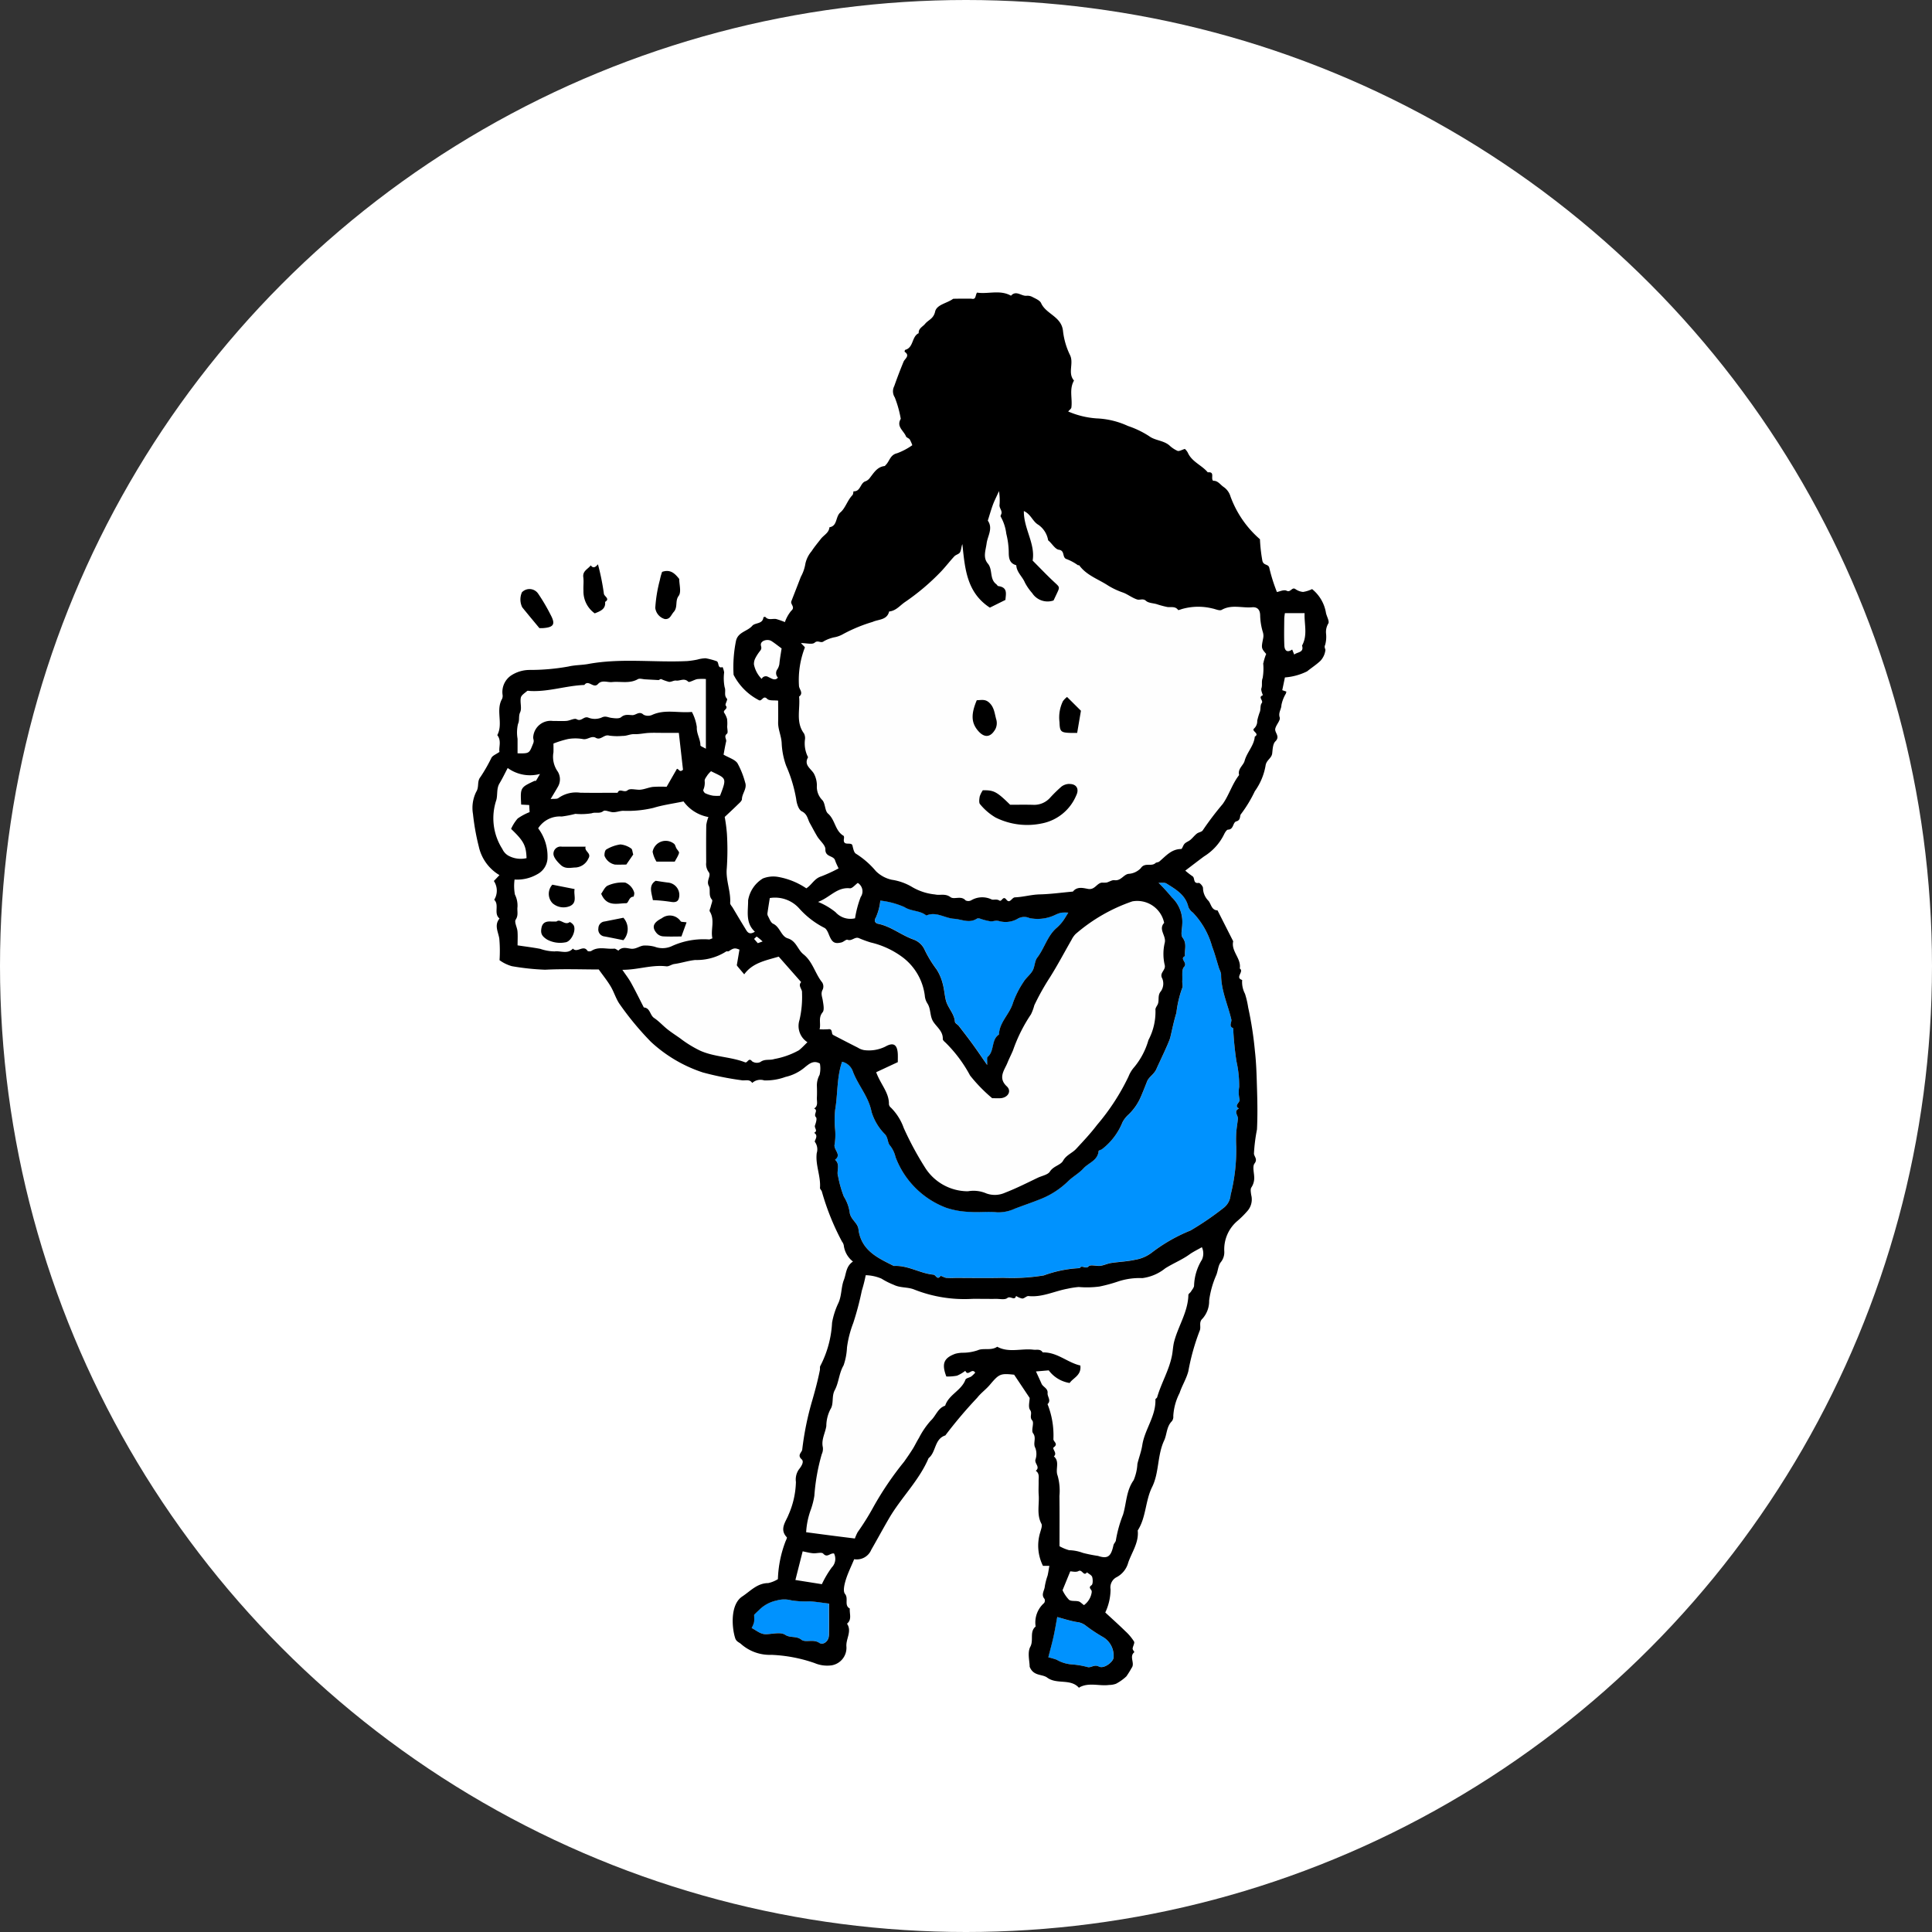 <svg xmlns="http://www.w3.org/2000/svg" xmlns:xlink="http://www.w3.org/1999/xlink" width="200" height="200" viewBox="0 0 200 200">
  <rect x="0" y="0" width="200" height="200" fill="#333333" stroke="none"/>
  <defs>
    <clipPath id="clip-path">
      <rect id="長方形_277" data-name="長方形 277" width="88.62" height="144.459" fill="none"/>
    </clipPath>
  </defs>
  <g id="feature_pic01" transform="translate(-591 -10798)">
    <circle id="楕円形_35" data-name="楕円形 35" cx="100" cy="100" r="100" transform="translate(591 10798)" fill="#fff"/>
    <g id="グループ_1094" data-name="グループ 1094" transform="translate(639.922 10828.271)">
      <g id="グループ_1093" data-name="グループ 1093" clip-path="url(#clip-path)">
        <path id="パス_209" data-name="パス 209" d="M160.517,83.736a1.251,1.251,0,0,0-.024-.607,6.483,6.483,0,0,1-.289-1.8c-.02-.556-.291-.852-.837-.8-1.042.092-2.118-.316-3.142.266-.229.13-.658-.09-.995-.151a6.119,6.119,0,0,0-3.118.064c-.136.046-.373.145-.4.1-.3-.419-.737-.249-1.124-.309a9.9,9.9,0,0,1-1.112-.3c-.371-.1-.831-.106-1.088-.335-.323-.288-.624-.043-.932-.147-.52-.176-.949-.523-1.414-.7a7.846,7.846,0,0,1-1.564-.728c-1.022-.671-2.24-1.053-3-2.1-.02-.027-.1,0-.144-.02a5.212,5.212,0,0,0-1.135-.617c-.536-.135-.158-.887-.825-.977-.371-.05-.678-.576-1.013-.889-.038-.035-.095-.067-.107-.11a2.441,2.441,0,0,0-1-1.581c-.613-.345-.763-1.092-1.511-1.43-.022,1.831,1.212,3.383.908,5.13.779.779,1.49,1.53,2.246,2.233.56.519.586.491.261,1.174l-.341.72a1.9,1.9,0,0,1-2.213-.765,5.518,5.518,0,0,1-.75-1.083c-.256-.624-.859-1.072-.894-1.8-.714-.191-.782-.747-.78-1.356a8.34,8.34,0,0,0-.253-1.9,4.768,4.768,0,0,0-.585-1.784c-.029-.041.015-.148.048-.214.187-.379-.238-.651-.158-1.044a6.272,6.272,0,0,0-.061-1.375c-.285.631-.486,1.014-.633,1.416-.2.539-.352,1.094-.525,1.642.566.8-.021,1.588-.121,2.343s-.416,1.452.124,2.095.156,1.592.864,2.127c.081.062.141.2.222.207,1.022.137.764.852.737,1.429l-1.613.8c-2.422-1.577-2.579-4.09-2.845-6.575-.123.294-.113.613-.247.851-.105.187-.424.241-.584.413-.467.5-.883,1.05-1.353,1.548a23.549,23.549,0,0,1-3.777,3.2c-.525.364-.924.9-1.622.963-.213.9-1.1.8-1.7,1.076a15.964,15.964,0,0,0-3.046,1.253,2.926,2.926,0,0,1-.8.317,3.844,3.844,0,0,0-1.206.428c-.319.267-.6-.156-.952.151-.251.221-.853.043-1.425.043.226.255.429.412.4.467a9.3,9.3,0,0,0-.608,3.937c0,.379.513.758.012,1.138.138,1.276-.376,2.636.51,3.82a1.073,1.073,0,0,1,.105.571,3.126,3.126,0,0,0,.314,1.886c-.455.8.256,1.146.591,1.672a2.63,2.63,0,0,1,.322,1.25,1.941,1.941,0,0,0,.545,1.5c.34.331.259,1.112.607,1.413.749.648.721,1.791,1.61,2.3.053.03.057.191.041.284-.146.85.7.318.866.678.092.327.156.784.388.9a8.787,8.787,0,0,1,2.044,1.787,3.339,3.339,0,0,0,1.648.9,5.733,5.733,0,0,1,2.144.773,5.819,5.819,0,0,0,2.334.749c.52.122,1.059-.13,1.6.275.39.29,1.1-.2,1.563.338a.634.634,0,0,0,.59-.009,2.242,2.242,0,0,1,2.121-.081c.186.065.531-.059.787.105s.368-.555.723-.1c.381.483.559-.215.9-.228.856-.033,1.687-.286,2.559-.306,1.147-.026,2.29-.188,3.435-.291.436-.557,1.073-.366,1.57-.276.708.129.9-.615,1.454-.652a2.794,2.794,0,0,0,.463-.008c.278-.068.562-.279.816-.243.659.094.934-.571,1.438-.655a1.9,1.9,0,0,0,1.288-.592c.416-.618,1.091-.13,1.514-.52.1-.09.29-.073.394-.159.679-.561,1.249-1.291,2.264-1.3.118,0,.2-.394.36-.549s.419-.244.6-.4c.237-.2.425-.455.667-.645.185-.145.519-.171.617-.345a31.617,31.617,0,0,1,2.061-2.718c.657-.927.981-2.084,1.7-3-.173-.645.44-.994.566-1.462.242-.9.976-1.571,1.056-2.514.56-.335-.4-.57-.065-.849a1.033,1.033,0,0,0,.318-.808,7.419,7.419,0,0,1,.29-.959c.072-.284.012-.65.173-.85.221-.276-.431-.616.114-.815.027-.01-.218-.506-.147-.709.124-.355-.015-.7.134-1.08a5.711,5.711,0,0,0,.053-1.532,5.107,5.107,0,0,1,.294-.963c-.523-.609-.516-.608-.312-1.625m-29.635,6.418c.424,0,.834-.143,1.253.223.575.5.588,1.2.779,1.826a1.39,1.39,0,0,1-.135,1c-.5.849-1.147.861-1.786.1-.684-.819-.717-1.7-.111-3.139m10.283,9.866a4.857,4.857,0,0,1-3.557,2.884,7.34,7.34,0,0,1-4.793-.617,6.014,6.014,0,0,1-1.589-1.363c-.146-.135-.093-.545-.044-.813a2.489,2.489,0,0,1,.32-.64c1.143-.017,1.446.14,2.831,1.5.746,0,1.563-.017,2.378.005a2.2,2.2,0,0,0,1.725-.7,14.491,14.491,0,0,1,1.213-1.191,1.385,1.385,0,0,1,.8-.272c.745-.01,1.056.513.711,1.2m.108-6.487c-.285,0-.484.005-.684,0-1.021-.033-1.112-.133-1.146-1.127a3.836,3.836,0,0,1,.356-2.158,2.108,2.108,0,0,1,.428-.437l1.436,1.429-.391,2.294" transform="translate(-78.688 -47.936)" fill="#fefefe"/>
        <path id="パス_210" data-name="パス 210" d="M154.666,329.889c-.787.568-1.7.922-2.515,1.444a4.712,4.712,0,0,1-2.365,1.005,7.087,7.087,0,0,0-2.484.342,15.812,15.812,0,0,1-1.943.529,9.758,9.758,0,0,1-2.156.05,8.671,8.671,0,0,0-1.15.177c-1.347.24-2.619.91-4.043.761-.2-.022-.433.254-.651.255a1.776,1.776,0,0,1-.638-.27c-.156.55-.585-.044-.907.218-.253.206-.781.079-1.187.087s-.826,0-1.239,0-.827-.013-1.239,0a14.1,14.1,0,0,1-5.954-.96c-.7-.289-1.438-.155-2.123-.489a8.026,8.026,0,0,1-1.29-.648,4.459,4.459,0,0,0-1.627-.354,15.526,15.526,0,0,1-.405,1.606,30.442,30.442,0,0,1-.888,3.351,11.009,11.009,0,0,0-.646,2.517,6.544,6.544,0,0,1-.353,1.862c-.481.821-.487,1.773-.914,2.568-.348.649-.075,1.416-.449,1.979a3.848,3.848,0,0,0-.424,1.733c-.107.73-.539,1.408-.36,2.192a1.3,1.3,0,0,1-.111.719,20.716,20.716,0,0,0-.767,4.319,8.156,8.156,0,0,1-.359,1.41,8.1,8.1,0,0,0-.49,2.352c.827.109,1.657.221,2.487.328.867.111,1.736.218,2.556.321a5.459,5.459,0,0,1,.282-.643,26.266,26.266,0,0,0,1.618-2.584,32.905,32.905,0,0,1,3.194-4.716c.308-.438.615-.878.9-1.332.229-.365.408-.763.638-1.128a8.425,8.425,0,0,1,1.227-1.8c.532-.488.726-1.3,1.488-1.542.369-1.151,1.684-1.563,2.1-2.693.061-.165.419-.206.613-.342a2.944,2.944,0,0,0,.4-.389c-.369-.532-.729.448-1.027-.189a3.789,3.789,0,0,1-.863.507,5.155,5.155,0,0,1-1.1.082c-.505-1.33-.263-1.909.922-2.35a3.235,3.235,0,0,1,.73-.108,4.765,4.765,0,0,0,1.6-.256c.58-.265,1.385.07,2.015-.365,1.2.656,2.5.154,3.744.306.342.042.731-.107.968.283,1.491-.048,2.561,1.059,3.893,1.353.127,1.028-.739,1.269-1.108,1.811A3.344,3.344,0,0,1,140.1,341.9l-1.322.113c.219.481.4.87.574,1.264.156.361.675.474.629.982-.034.376.4.757-.008,1.136a8.756,8.756,0,0,1,.609,3.615c-.015.28.546.491.033.857-.214.153.419.6.014.938.65.552.116,1.334.393,2.005a5.827,5.827,0,0,1,.184,2.09c.02,1.746.007,3.492.007,5.206a4.664,4.664,0,0,0,.991.412,4.384,4.384,0,0,1,1.439.282,15.1,15.1,0,0,0,1.568.312c1.023.342,1.342.027,1.589-1.112.039-.18.236-.335.25-.511a13.012,13.012,0,0,1,.739-2.647c.359-1.181.323-2.489,1.1-3.573a5.06,5.06,0,0,0,.387-1.689c.157-.655.4-1.293.507-1.954.253-1.63,1.421-2.992,1.357-4.711,0-.074.156-.142.181-.23.423-1.472,1.24-2.8,1.533-4.32.093-.482.105-.983.23-1.456.429-1.622,1.429-3.07,1.469-4.816,0-.118.193-.222.27-.349.124-.2.327-.425.32-.634a5.407,5.407,0,0,1,.787-2.623,1.536,1.536,0,0,0,.017-1.342c-.463.266-.9.471-1.287.749" transform="translate(-80.46 -230.312)" fill="#fefefe"/>
        <path id="パス_211" data-name="パス 211" d="M111.685,224.391a3.834,3.834,0,0,0,2.172-.361c.859-.49,1.258-.209,1.3.787.011.248,0,.5,0,.818l-2.239,1.044c.468,1.28,1.344,2.106,1.32,3.308a.549.549,0,0,0,.215.367,5.628,5.628,0,0,1,1.317,2.093,32.806,32.806,0,0,0,2.18,4.052,5.245,5.245,0,0,0,4.464,2.494,3.342,3.342,0,0,1,1.92.228,2.575,2.575,0,0,0,1.922-.08c1.152-.45,2.267-1.011,3.384-1.545.424-.2,1.046-.308,1.257-.638.366-.575,1.112-.671,1.361-1.115.345-.617.947-.793,1.357-1.236.747-.806,1.5-1.61,2.167-2.484a22.915,22.915,0,0,0,3.252-5,3.306,3.306,0,0,1,.6-.985,7.671,7.671,0,0,0,1.468-2.8,6.246,6.246,0,0,0,.726-3.119c-.027-.159.117-.358.208-.525.236-.434-.045-.956.362-1.417a1.4,1.4,0,0,0,.14-1.3c-.353-.6.38-.841.249-1.395a5,5,0,0,1,0-2.3c.187-.736-.694-1.377-.059-2.07a2.846,2.846,0,0,0-3.3-2.224,17.743,17.743,0,0,0-5.875,3.385,2.344,2.344,0,0,0-.416.6c-.743,1.292-1.437,2.615-2.231,3.875a25.216,25.216,0,0,0-1.624,2.893,5.091,5.091,0,0,1-.345.937,16.181,16.181,0,0,0-1.86,3.726c-.179.439-.418.894-.583,1.307-.286.718-1.018,1.539-.061,2.426.518.48.132,1.154-.616,1.224-.3.028-.613,0-.9,0a16.1,16.1,0,0,1-2.286-2.347,14.128,14.128,0,0,0-2.554-3.428c-.111-.093-.266-.235-.262-.348.03-.787-.6-1.219-.968-1.768-.4-.6-.241-1.334-.624-1.918a1.738,1.738,0,0,1-.271-.811,5.89,5.89,0,0,0-2.228-3.917,8.875,8.875,0,0,0-3.357-1.582,11.3,11.3,0,0,1-1.211-.441c-.442-.207-.749.332-1.2.158-.153-.059-.411.224-.638.277-.736.171-.976-.012-1.3-.825-.1-.261-.266-.607-.488-.7a8.859,8.859,0,0,1-2.583-2,3.349,3.349,0,0,0-3.041-1.07c-.083.531-.163,1.016-.232,1.5a.555.555,0,0,0,.025.325c.166.3.294.714.553.834.719.332.817,1.3,1.512,1.512.893.274,1.021,1.172,1.621,1.647.969.767,1.209,2.007,1.95,2.921a.8.8,0,0,1,.052.727c-.235.416-.052.762.007,1.151.061.4.183.963-.02,1.209-.48.586-.153,1.145-.313,1.761a7.67,7.67,0,0,0,.9-.006c.506-.069.267.468.506.593q1.271.669,2.554,1.315a1.762,1.762,0,0,0,.664.255" transform="translate(-71.139 -145.95)" fill="#fefefe"/>
        <path id="パス_212" data-name="パス 212" d="M159.128,203.606c-.207-.131-.543-.057-.82-.077a19.905,19.905,0,0,1,1.377,1.508,3.509,3.509,0,0,1,1.079,2.816c-.008.464-.186,1.071.038,1.364.492.64.164,1.279.251,1.907-.622.281.314.678-.1,1.116-.271.283-.146.952-.183,1.449-.019.257.092.571-.02.765a11.234,11.234,0,0,0-.592,2.544c-.256.828-.432,1.683-.628,2.529-.117.5-1.183,2.692-1.437,3.277-.235.541-.788.824-.974,1.3-.21.536-.418,1.063-.646,1.592a5.63,5.63,0,0,1-1.247,1.809,2.924,2.924,0,0,0-.646.814,6.662,6.662,0,0,1-2.126,2.777c-.109.08-.345.119-.351.191-.084.985-1.039,1.212-1.569,1.8-.462.51-1.1.852-1.6,1.338a8.615,8.615,0,0,1-2.812,1.823c-.88.36-1.788.666-2.68,1a4.052,4.052,0,0,1-1.869.381c-.919-.1-1.86.03-2.784-.039a8.554,8.554,0,0,1-2.452-.424,8.989,8.989,0,0,1-5.258-5.256,3.038,3.038,0,0,0-.555-1.174c-.291-.3-.192-.791-.53-1.18a5.558,5.558,0,0,1-1.4-2.335c-.307-1.584-1.4-2.734-1.93-4.169a1.547,1.547,0,0,0-1.118-1.01c-.564,1.646-.432,3.35-.719,4.987a10.892,10.892,0,0,0-.017,1.855,6.4,6.4,0,0,1-.032,1.695c-.163.574.77,1.072.038,1.608.584.493.124,1.18.319,1.727a11.644,11.644,0,0,0,.59,2.08,4.147,4.147,0,0,1,.6,1.6c.066.722.73,1.038.892,1.654.037.142.041.292.07.436.4,1.993,2.042,2.714,3.613,3.5,1.459-.089,2.706.777,4.108.9.246.022.387.609.731.137.036-.049.378.167.586.191a8.036,8.036,0,0,0,.928.009c1.652,0,3.3.033,4.956-.01a20.522,20.522,0,0,0,4.22-.248,12.493,12.493,0,0,1,3.723-.755c.217-.386.592.156.927-.189.2-.207.792,0,1.2-.05.377-.048.736-.233,1.113-.291.831-.128,1.682-.153,2.5-.338a3.832,3.832,0,0,0,1.7-.725,16.983,16.983,0,0,1,4.022-2.295,30.332,30.332,0,0,0,3.493-2.393,1.853,1.853,0,0,0,.658-1.279,18.984,18.984,0,0,0,.584-5.017,12.917,12.917,0,0,1,0-1.393c.032-.493.12-.982.175-1.473.04-.358-.5-.774.109-1.076-.6-.342.2-.615.049-1a3.226,3.226,0,0,1-.027-1.227A11.44,11.44,0,0,0,166.37,222a33.746,33.746,0,0,1-.338-3.428c-.5-.181-.123-.607-.191-.895-.368-1.556-1.076-3.04-1.058-4.684a1.954,1.954,0,0,0-.189-.537c-.247-.776-.449-1.568-.741-2.326a8.248,8.248,0,0,0-1.993-3.513,1.328,1.328,0,0,1-.463-.577c-.286-1.261-1.308-1.825-2.27-2.431" transform="translate(-87.296 -142.415)" fill="#0092fe"/>
        <path id="パス_213" data-name="パス 213" d="M26.441,190.743c.543.053.927-.358,1.424-.333a3.55,3.55,0,0,1,1.029.132,2.293,2.293,0,0,0,1.695-.045,7.887,7.887,0,0,1,3.892-.718c.085.013.181-.053.365-.112-.207-.9.292-1.872-.273-2.788-.068-.109.07-.343.107-.52.05-.238.216-.589.118-.7-.4-.444-.109-1.033-.324-1.421-.3-.549.288-1.05-.017-1.436a1.39,1.39,0,0,1-.255-.988c-.006-1.291-.014-2.583.008-3.874a3.7,3.7,0,0,1,.223-.832,4.069,4.069,0,0,1-2.576-1.616c-1.138.236-2.16.37-3.13.67a11.532,11.532,0,0,1-3.132.3c-.34.011-.677.148-1.016.147s-.834-.268-1.024-.119c-.394.309-.809.077-1.209.229a6.843,6.843,0,0,1-1.686.058,11.166,11.166,0,0,1-1.421.277,2.646,2.646,0,0,0-2.433,1.217,4.818,4.818,0,0,1,.962,3.166,1.975,1.975,0,0,1-1.059,1.59,4.164,4.164,0,0,1-2.347.546,4.954,4.954,0,0,0,.034,1.548,2.564,2.564,0,0,1,.269,1.278c-.059.434.12.863-.186,1.326-.165.25.148.792.185,1.208.04.454.009.914.009,1.455.812.122,1.587.216,2.352.362a4.7,4.7,0,0,0,1.486.264c.631-.084,1.342.318,1.89-.294.43.5,1.088-.439,1.51.235.041.065.3.073.4.009.754-.5,1.588-.153,2.379-.238.142-.015.405.231.438.2.394-.425.9-.221,1.315-.181m5.726-2.731-.532,1.463c-.618,0-1.273.026-1.924-.015a1,1,0,0,1-.626-.314c-.585-.669-.319-1.131.522-1.561a1.357,1.357,0,0,1,1.951.316c.067.083.272.055.609.111m-3.023-8.133a1.3,1.3,0,0,1,1.726,0c.127.1.159.312.244.468s.308.36.273.488a1.675,1.675,0,0,1-.083.23c-.1.226-.241.44-.357.662h-1.9a3,3,0,0,1-.395-1.022,1.307,1.307,0,0,1,.489-.824m-.173,3.831c.455.066.864.135,1.277.184a1.286,1.286,0,0,1,1.161,1.438c-.063.546-.357.666-.987.537a15.959,15.959,0,0,0-1.742-.163c-.13-.764-.482-1.515.29-2M19.6,190.083a2.848,2.848,0,0,1-1.868-.29c-.537-.346-.7-.619-.58-1.226.113-.563.514-.676,1.01-.643.153.01.307,0,.541,0,.407-.339.865.46,1.376.05a.937.937,0,0,1,.408.357c.277.56-.288,1.7-.887,1.75m.513-3.762a1.724,1.724,0,0,1-1.821-.29,1.408,1.408,0,0,1-.017-1.918l2.306.455c-.134.609.319,1.379-.468,1.752M22,181.4a1.571,1.571,0,0,1-1.292.927c-.526.009-1.08.2-1.584-.273-.355-.334-.8-.835-.734-1.232a.738.738,0,0,1,.856-.65c.815.013,1.631,0,2.47,0-.168.5.643.646.284,1.225m1.86-.928a3.9,3.9,0,0,1,1.453-.522,2.259,2.259,0,0,1,1.123.426c.118.067.121.339.207.617l-.718,1.041c-.369,0-.778.015-1.185,0a1.47,1.47,0,0,1-1.067-.9c-.025-.218.043-.583.188-.66m.1,3.754a3.7,3.7,0,0,1,1.856-.331,1.585,1.585,0,0,1,.933,1.052.879.879,0,0,1-.076.408c-.491,0-.505.675-.761.676-.912,0-2,.424-2.586-.979.195-.265.35-.65.635-.825m-.271,5.249a.724.724,0,0,1-.653-.851.713.713,0,0,1,.649-.7c.664-.131,1.327-.265,1.937-.386a1.736,1.736,0,0,1,0,2.322c-.607-.121-1.27-.258-1.934-.384" transform="translate(-10.017 -122.802)" fill="#fefefe"/>
        <path id="パス_214" data-name="パス 214" d="M69.978,233.588a10.456,10.456,0,0,0,.264-2.835c.053-.378-.455-.7-.089-1.1l-2.322-2.636c-1.421.417-2.712.651-3.571,1.83-.3-.354-.5-.586-.693-.825-.06-.074-.1-.165-.074-.121l.274-1.61c-.475-.2-.625-.161-1.1.16-.073.049-.226-.014-.291.038a5.629,5.629,0,0,1-3.188.874c-.749.076-1.44.321-2.17.416-.28.037-.56.269-.82.238-1.53-.184-2.983.374-4.554.363.331.489.654.9.9,1.347.463.837.883,1.7,1.321,2.55.671.047.619.8,1.067,1.092.5.33.908.795,1.38,1.17.421.334.876.624,1.315.935a11.709,11.709,0,0,0,2.1,1.291c1.5.655,3.133.612,4.62,1.192.261.1.364-.553.731-.1a.872.872,0,0,0,.853.068c.462-.346.989-.15,1.432-.308a8.249,8.249,0,0,0,2.563-.911c.305-.24.568-.534.876-.828a2,2,0,0,1-.825-2.289" transform="translate(-36.138 -158.257)" fill="#fefefe"/>
        <path id="パス_215" data-name="パス 215" d="M151.536,223.526c.044-1.281,1.111-2.107,1.451-3.275a9.655,9.655,0,0,1,1.1-2.172c.254-.424.694-.738.935-1.167.23-.409.2-.985.477-1.342.746-.97,1.037-2.227,1.983-3.06a4.573,4.573,0,0,0,.617-.647c.212-.278.382-.588.613-.949a5.139,5.139,0,0,0-.726.007,3.3,3.3,0,0,0-.54.186,4.217,4.217,0,0,1-2.742.373,1.345,1.345,0,0,0-1.288.1,2.5,2.5,0,0,1-1.9.2c-.35-.083-.57.054-.84.037a6.342,6.342,0,0,1-1.113-.286.44.44,0,0,0-.3,0c-.8.531-1.582.07-2.382.018-.965-.062-1.851-.783-2.866-.334-.652-.546-1.549-.409-2.279-.882a8.532,8.532,0,0,0-2.484-.664,5.618,5.618,0,0,1-.457,1.736c-.294.459.06.63.2.658,1.351.266,2.408,1.178,3.668,1.627a2.018,2.018,0,0,1,1.2,1.122,11.876,11.876,0,0,0,1.214,1.98,4.975,4.975,0,0,1,.623,1.44c.161.56.2,1.155.329,1.725.183.8.879,1.384.943,2.248.012.157.283.284.408.445.483.623.966,1.248,1.43,1.886s.889,1.27,1.512,2.164c.023-.5-.045-.787.053-.87.73-.609.344-1.769,1.169-2.314" transform="translate(-97.036 -146.72)" fill="#0092fe"/>
        <path id="パス_216" data-name="パス 216" d="M15.367,140.9c1.273.027,1.2,0,1.623-1.04.128-.313-.041-.467,0-.673a1.806,1.806,0,0,1,2.046-1.64c.465-.009.931.026,1.394-.01.361-.028.815-.308,1.052-.172.5.286.732-.357,1.21-.163a1.823,1.823,0,0,0,1.36-.006c.416-.213.668-.02,1,.025s.82.111,1.034-.072c.389-.331.777-.219,1.159-.208s.714-.468,1.161-.04a1.04,1.04,0,0,0,.9.008c1.324-.59,2.671-.165,4.1-.3a4.749,4.749,0,0,1,.51,1.566c-.041.687.368,1.236.372,1.888,0,.1.3.2.567.357v-7.218a5.3,5.3,0,0,0-.9.01c-.326.064-.816.377-.926.268-.426-.418-.849-.063-1.257-.117-.235-.031-.5.159-.737.132a4.98,4.98,0,0,1-.806-.284c-.071-.021-.173.065-.261.1l-1.405-.077c-.253-.011-.564-.123-.751-.017-.859.489-1.781.207-2.669.3-.49.05-1.058-.245-1.457.2-.464.522-.986-.5-1.411.1-1.892.068-3.718.73-5.63.621-.1-.006-.245-.044-.3.007-.239.21-.592.421-.647.685-.1.495.125,1.1-.074,1.522-.192.407-.03.8-.221,1.206a3.9,3.9,0,0,0-.044,1.528Z" transform="translate(-10.713 -93.191)" fill="#fefefe"/>
        <path id="パス_217" data-name="パス 217" d="M26.9,158.685c.346-.039.658.021.815-.109a3.167,3.167,0,0,1,2.256-.545c1.287.024,2.575.006,3.862.006.208-.516.676.047,1.043-.265.27-.229.894,0,1.351-.056.427-.049.838-.238,1.265-.287a12.754,12.754,0,0,1,1.415-.012l1.071-1.863c.239.043.258.42.626.1l-.431-3.819H38.6c-.515,0-1.031-.02-1.545.005-.5.024-.991.148-1.482.128-.43-.017-.8.2-1.223.181a5.975,5.975,0,0,1-1.383-.03c-.538-.159-.867.523-1.381.231-.465-.264-.852.226-1.336.127a4.536,4.536,0,0,0-1.538-.006,10.476,10.476,0,0,0-1.515.469c0,.284.007.593,0,.9a2.644,2.644,0,0,0,.46,2.026,1.526,1.526,0,0,1-.011,1.561c-.222.392-.46.776-.744,1.253" transform="translate(-18.824 -106.243)" fill="#fefefe"/>
        <path id="パス_218" data-name="パス 218" d="M102.243,450.78a9.262,9.262,0,0,1-1.966-.107,2.791,2.791,0,0,0-1.5.022,3.593,3.593,0,0,0-1.831.993c-.168.155-.332.318-.5.484,0,.129.008.258.011.387a2.157,2.157,0,0,1-.02.382,2.906,2.906,0,0,1-.248.6c.523.264.909.659,1.5.642.668-.019,1.5-.248,1.963.059.545.361,1.143.085,1.675.506.43.339,1.223-.1,1.857.329.426.285.991-.186,1-.751.023-1.066.007-2.132.007-3.315-.712-.088-1.333-.188-1.959-.235" transform="translate(-67.311 -315.287)" fill="#0092fe"/>
        <path id="パス_219" data-name="パス 219" d="M202.339,457.561a1.809,1.809,0,0,0-.938-.37c-.682-.11-1.345-.337-2.01-.514-.127.683-.234,1.356-.381,2.02-.155.7-.348,1.39-.54,2.148a7.52,7.52,0,0,1,.854.248,3.63,3.63,0,0,0,1.508.482,8.8,8.8,0,0,1,1.722.287c.379.073.659-.306,1.159-.055s1.415-.438,1.5-.878a2.238,2.238,0,0,0-1.061-2.172,16.374,16.374,0,0,1-1.814-1.2" transform="translate(-138.877 -319.554)" fill="#0092fe"/>
        <path id="パス_220" data-name="パス 220" d="M10.595,173.276c-.041-1.313-.291-1.779-1.6-3.027a4.425,4.425,0,0,1,.679-1.073,5.746,5.746,0,0,1,1.239-.665c-.015-.267-.029-.507-.043-.734l-.831-.046c-.094-1.762-.094-1.762,1.378-2.454.042-.02.133.018.149-.006.106-.159.2-.326.422-.712a3.937,3.937,0,0,1-3.343-.614c-.31.587-.554,1.1-.848,1.589-.331.546-.179,1.174-.33,1.725a5.914,5.914,0,0,0,.626,5.075,1.5,1.5,0,0,0,.664.711,2.651,2.651,0,0,0,1.835.232" transform="translate(-5.012 -114.719)" fill="#fefefe"/>
        <path id="パス_221" data-name="パス 221" d="M114.149,434.252c-.161-.18-.693,0-1.051-.037s-.716-.132-1.076-.2l-.752,2.967,2.74.434a10.485,10.485,0,0,1,1.025-1.733,1.259,1.259,0,0,0,.233-1.442c-.432-.066-.7.487-1.12.013" transform="translate(-77.86 -303.696)" fill="#fefefe"/>
        <path id="パス_222" data-name="パス 222" d="M122.928,207.243a10.923,10.923,0,0,1,.584-2.2,1.025,1.025,0,0,0-.3-1.461c-.277.2-.569.58-.821.555-1.341-.133-2.052.952-3.288,1.411a7.139,7.139,0,0,1,1.811,1.064,2.06,2.06,0,0,0,2.018.632" transform="translate(-83.338 -142.453)" fill="#fefefe"/>
        <path id="パス_223" data-name="パス 223" d="M97.705,120.277c-.02.2.162.372-.061.66a4.452,4.452,0,0,0-.508.776,1.3,1.3,0,0,0-.145.646,2.951,2.951,0,0,0,.8,1.5.473.473,0,0,1,.682-.2c.271.115.549.324.8.222a.491.491,0,0,0,.2-.158.665.665,0,0,1-.047-.873,1.484,1.484,0,0,0,.191-.5c.053-.585.164-1.165.235-1.647-.415-.3-.716-.547-1.039-.756-.38-.246-1.07-.08-1.11.33" transform="translate(-67.867 -83.851)" fill="#fefefe"/>
        <path id="パス_224" data-name="パス 224" d="M281.875,110.562h-2.054a4.687,4.687,0,0,0-.067.554c-.007.928-.031,1.856.008,2.782.021.514.267.8.812.431l.215.532c.31-.287,1.054-.188.822-.941.608-1.094.212-2.234.265-3.358" transform="translate(-195.745 -77.364)" fill="#fefefe"/>
        <path id="パス_225" data-name="パス 225" d="M206.384,442.195c.155-.1.15-.585.072-.851-.059-.2-.353-.327-.543-.487-.347.47-.487-.348-.876-.131-.26.145-.667.028-.851.028l-.8,1.955a3.659,3.659,0,0,0,.666.986c.228.183.666.086,1,.171.173.045.313.214.553.387a2,2,0,0,0,.806-1.369c.067-.251-.439-.405-.017-.689" transform="translate(-142.314 -308.367)" fill="#fefefe"/>
        <path id="パス_226" data-name="パス 226" d="M79.545,167c-.032.084.1.3.206.351a3.113,3.113,0,0,0,.81.253,4.2,4.2,0,0,0,.712.008c.755-1.936.61-1.77-.931-2.541a3.018,3.018,0,0,0-.353.384c-.125.2-.327.432-.3.625a1.819,1.819,0,0,1-.142.92" transform="translate(-55.657 -115.507)" fill="#fefefe"/>
        <path id="パス_227" data-name="パス 227" d="M97.934,222.6a6.769,6.769,0,0,0-.6-.5c-.027-.018-.183.154-.28.238l.385.44.5-.178" transform="translate(-67.912 -155.409)" fill="#fefefe"/>
        <path id="パス_228" data-name="パス 228" d="M86.9,30.713a3.3,3.3,0,0,1-.929.293,1.634,1.634,0,0,1-.8-.3c-.362-.236-.479.392-.906.175-.277-.141-.744.092-1,.135a17.505,17.505,0,0,1-.781-2.468c-.079-.478-.611-.235-.727-.78a16.8,16.8,0,0,1-.25-2.217,10.72,10.72,0,0,1-3.051-4.432,1.813,1.813,0,0,0-.717-.985c-.358-.247-.592-.663-1.077-.633-.283-.261.221-.965-.555-.875-.625-.749-1.654-1.087-2.074-2.051a1.439,1.439,0,0,0-.3-.374c-.328.1-.586.265-.759.2a3.01,3.01,0,0,1-.846-.569c-.611-.519-1.477-.494-2.082-.946a9.565,9.565,0,0,0-2.2-1.059,8.546,8.546,0,0,0-3.241-.785,8.956,8.956,0,0,1-2.949-.716c.146-.174.312-.28.33-.407.128-.927-.25-1.9.273-2.795-.684-.779,0-1.756-.406-2.623a7.646,7.646,0,0,1-.729-2.467c-.135-1.551-1.754-1.766-2.271-2.925-.135-.3-.6-.473-.945-.661a1.071,1.071,0,0,0-.572-.1c-.536.042-1.069-.6-1.6-.008C54.585-.307,53.356.2,52.22.018c-.2.288-.073.748-.568.634C51.6.64,49.768.646,49.744.663c-.626.466-1.7.586-1.864,1.329s-.7.847-1.038,1.263c-.245.3-.7.469-.659.966-.743.347-.509,1.493-1.4,1.724-.036.009-.076.19-.055.2.594.4.011.729-.107,1.015-.35.842-.67,1.687-.973,2.546a1.156,1.156,0,0,0,.059,1.164,11.454,11.454,0,0,1,.618,2.216c-.483.805.308,1.231.541,1.817.053.134.294.183.386.314a3.308,3.308,0,0,1,.267.6,6.781,6.781,0,0,1-1.576.833c-.725.163-.774.831-1.179,1.218-.038.036-.07.1-.11.105-.751.083-1.094.67-1.5,1.187a1.039,1.039,0,0,1-.456.383c-.582.158-.513,1.083-1.256,1.045-.029,0-.028.305-.116.394-.524.532-.733,1.35-1.242,1.78-.543.459-.289,1.413-1.142,1.549-.049.575-.573.8-.876,1.187-.334.428-.685.846-.979,1.3a2.955,2.955,0,0,0-.633,1.27,4.154,4.154,0,0,1-.472,1.369c-.323.847-.656,1.691-.985,2.536-.124.318.451.6-.018.991a3.885,3.885,0,0,0-.649,1.163,8.778,8.778,0,0,0-.871-.308c-.377-.095-.823.165-1.152-.225-.023-.027-.2.019-.2.042-.077.725-.856.527-1.155.876-.508.592-1.495.628-1.691,1.593a13.676,13.676,0,0,0-.243,3.477,6.052,6.052,0,0,0,2.579,2.605c.361.247.462-.554.9-.112.215.219.742.131,1.133.183,0,.787.016,1.509,0,2.229-.021.753.338,1.427.368,2.194A7.907,7.907,0,0,0,32.46,49,14.756,14.756,0,0,1,33.5,52.451c.05.453.249,1.1.576,1.264.583.285.6.794.833,1.218.259.461.5.934.772,1.384s.853.9.841,1.333c-.023.823.834.625,1,1.132.1.307.256.6.365.843a15.969,15.969,0,0,1-1.817.835c-.693.218-.964.878-1.523,1.228a7.576,7.576,0,0,0-2.882-1.175,2.921,2.921,0,0,0-1.614.155,3.267,3.267,0,0,0-1.528,2.265c.007,1.129-.3,2.324.7,3.246-.643.408-.818-.041-1.019-.365-.434-.7-.847-1.4-1.268-2.109-.1-.165-.282-.34-.271-.5.079-1.217-.474-2.357-.35-3.594a27.959,27.959,0,0,0,.015-3.561A16.479,16.479,0,0,0,26.1,54.3c.369-.348.861-.8,1.337-1.267.176-.173.44-.382.445-.579.014-.6.561-1.1.332-1.73a8.813,8.813,0,0,0-.793-1.986c-.269-.394-.876-.558-1.44-.888.077-.4.153-.886.267-1.361.062-.26-.273-.53.089-.808.125-.1.02-.491.02-.749a3.829,3.829,0,0,0-.012-.773,2.291,2.291,0,0,0-.3-.647c-.17-.29.464-.377.159-.749-.1-.12.227-.606.131-.7-.352-.364-.081-.8-.245-1.2a4.871,4.871,0,0,1-.049-1.533,2.32,2.32,0,0,0-.159-.544c-.591.186-.316-.531-.646-.62a7.246,7.246,0,0,0-1.113-.294,3.457,3.457,0,0,0-.864.139,9.192,9.192,0,0,1-1.021.151c-3.416.166-6.85-.326-10.256.3-.674.125-1.354.1-2.053.263a22.334,22.334,0,0,1-4.043.356,3.511,3.511,0,0,0-1.923.59A2.073,2.073,0,0,0,3.1,41.623a.8.8,0,0,1-.043.444c-.687,1.188.137,2.571-.5,3.761.468.6.132,1.249.227,1.739-.363.251-.68.364-.822.588A16.973,16.973,0,0,1,.826,50.147c-.4.478-.12,1.023-.447,1.545A3.74,3.74,0,0,0,.042,54a23.672,23.672,0,0,0,.6,3.36,4.577,4.577,0,0,0,2.14,2.961l-.58.61a1.79,1.79,0,0,1,.037,1.941c.561.54-.093,1.425.551,1.941-.57.689-.141,1.364-.025,2.072a14.533,14.533,0,0,1,.025,2.242,3.99,3.99,0,0,0,1.279.621,25.317,25.317,0,0,0,3.435.366c1.9-.1,3.809-.026,5.557-.026.468.657.9,1.186,1.242,1.766s.529,1.242.9,1.791a30.833,30.833,0,0,0,3.257,3.933,14.6,14.6,0,0,0,5.363,3.167,31,31,0,0,0,4,.807c.379.08.835-.158,1.124.283a1.27,1.27,0,0,1,1.25-.261,5.894,5.894,0,0,0,2.194-.362,4.711,4.711,0,0,0,2.051-1.037c.368-.285.85-.74,1.512-.345a2.84,2.84,0,0,1-.033,1.167,2.277,2.277,0,0,0-.28,1.127c.015.413.02.828,0,1.239-.021.388.163.838-.286,1.119.469.194-.109.6.191.9.128.127,0,.571-.1.845s.342.57-.092.771c.516.3-.008.835.077.933a1.311,1.311,0,0,1,.195,1.168c-.155,1.229.429,2.377.337,3.594-.009.121.149.245.192.38a25.77,25.77,0,0,0,2.084,5.181.961.961,0,0,1,.185.385,2.5,2.5,0,0,0,.953,1.684c-.741.5-.692,1.267-.936,1.888-.3.767-.218,1.625-.57,2.4a7.872,7.872,0,0,0-.658,2.046,10.893,10.893,0,0,1-1.212,4.464c-.071.112-.02.3-.05.443-.207,1.044-.486,2.084-.776,3.094a30.6,30.6,0,0,0-1.05,5.128c-.033.3-.555.567-.061,1.011.3.266-.066.772-.3,1.068a1.828,1.828,0,0,0-.293,1.278,8.937,8.937,0,0,1-.768,3.4c-.267.7-.974,1.485-.176,2.322.048.05-.064.268-.121.4a11.929,11.929,0,0,0-.8,3.937,3.207,3.207,0,0,1-1,.407c-1.147.008-1.844.829-2.688,1.386-1.264.832-1.085,3.221-.735,4.311.125.389.429.43.642.641a4.494,4.494,0,0,0,3.11,1.091,15.429,15.429,0,0,1,4.462.849,3.357,3.357,0,0,0,1.772.237A1.839,1.839,0,0,0,38.7,140.2c-.077-.819.6-1.59.061-2.386.539-.441.233-1.038.291-1.569-.625-.328-.1-1.029-.5-1.516-.225-.276-.067-.96.071-1.415.219-.728.565-1.417.88-2.177a1.623,1.623,0,0,0,1.769-.978c.624-1.085,1.22-2.191,1.852-3.272,1.254-2.144,3.1-3.893,4.08-6.209.793-.627.588-1.988,1.734-2.354a46.892,46.892,0,0,1,3.3-3.9c.376-.486.9-.856,1.3-1.328.968-1.145,1.083-1.21,2.523-1.058l1.607,2.405c0,.349-.175.94.045,1.246.264.366-.106.712.22,1.082.231.262-.138,1.029.085,1.324.389.512-.044,1.026.237,1.524a1.81,1.81,0,0,1,.011,1.215c-.108.41.527.762.035,1.149.415.284.288.715.295,1.106.008.465-.027.932.008,1.394.075.993-.234,2.014.281,2.983.111.209-.04.578-.115.861a4.683,4.683,0,0,0,.276,3.5h.66c-.065.365-.107.689-.181,1.006a6.88,6.88,0,0,0-.289,1.113c-.025.427-.425.85-.029,1.3a.438.438,0,0,1-.043.426,2.681,2.681,0,0,0-.876,2.433c-.668.551-.175,1.4-.554,2.1-.321.6-.066,1.506-.066,2.063.39,1,1.3.742,1.811,1.123,1.005.748,2.413.067,3.294,1.059,0,0,.066-.058.106-.078.973-.491,2.011-.082,3.01-.216a2.122,2.122,0,0,0,.72-.126,4.877,4.877,0,0,0,1.072-.766,9.251,9.251,0,0,0,.532-.855c.4-.5-.286-1.181.292-1.649.022-.018-.184-.245-.176-.367.018-.252.237-.574.144-.734a5.211,5.211,0,0,0-.906-1.076c-.7-.684-1.436-1.341-2.071-1.93a5.66,5.66,0,0,0,.546-2.4,1.192,1.192,0,0,1,.573-1.227,2.409,2.409,0,0,0,1.26-1.548c.38-1.085,1.115-2.077.98-3.315.88-1.368.773-3.053,1.491-4.5.737-1.485.523-3.263,1.241-4.807.3-.639.238-1.435.8-2a.762.762,0,0,0,.149-.547,5.925,5.925,0,0,1,.652-2.371c.248-.766.7-1.465.906-2.257a23.154,23.154,0,0,1,1.164-4.166c.2-.414-.126-.893.3-1.278a2.718,2.718,0,0,0,.69-1.872,9.6,9.6,0,0,1,.74-2.642c.179-.443.19-1,.474-1.342a1.634,1.634,0,0,0,.354-1.107,3.858,3.858,0,0,1,1.363-3.158,9.713,9.713,0,0,0,.991-.98A1.816,1.816,0,0,0,80.6,93.42c-.031-.255-.1-.58.016-.761a1.786,1.786,0,0,0,.295-1.125c-.023-.464-.187-1.068.037-1.362.343-.45-.034-.7-.062-1.013A17.631,17.631,0,0,1,81.2,86.65c.066-1.34.05-2.686.009-4.028s-.065-2.7-.22-4.065a37.276,37.276,0,0,0-.7-4.538,9.23,9.23,0,0,0-.329-1.413,2.6,2.6,0,0,1-.292-1.429c-.793-.247.238-.878-.251-1.189.182-1.038-.915-1.768-.679-2.818l-1.622-3.2c-.631-.013-.654-.652-.94-.991a1.907,1.907,0,0,1-.564-1.316c.008-.181-.322-.555-.449-.535-.61.095-.361-.517-.634-.688a7.97,7.97,0,0,1-.751-.584c.7-.531,1.315-1.007,1.94-1.471a5.559,5.559,0,0,0,2.1-2.333c.089-.174.252-.436.386-.439.607-.014.475-.754.863-.858.49-.131.317-.591.482-.758a13.381,13.381,0,0,0,1.428-2.362A6.392,6.392,0,0,0,82.087,49c.076-.6.631-.765.689-1.284.049-.428.063-.98.327-1.239.534-.525-.1-.9-.008-1.317s.556-.86.458-1.164c-.163-.506.172-.841.177-1.271a3.706,3.706,0,0,1,.458-1.191,1.574,1.574,0,0,0,.055-.212l-.426-.145.275-1.321a6.191,6.191,0,0,0,2.293-.627c.455-.366.965-.694,1.392-1.1a2,2,0,0,0,.506-1.094c.021-.131-.162-.276-.021-.559a3.181,3.181,0,0,0,.085-1.2,1.706,1.706,0,0,1,.236-1c.141-.21-.146-.7-.236-1.07a4.006,4.006,0,0,0-1.448-2.5M31.752,38.5a1.472,1.472,0,0,1-.191.5.665.665,0,0,0,.047.873.492.492,0,0,1-.2.158c-.254.1-.533-.107-.8-.222a.473.473,0,0,0-.682.2,2.95,2.95,0,0,1-.8-1.5,1.3,1.3,0,0,1,.145-.646,4.473,4.473,0,0,1,.508-.776c.223-.288.041-.456.061-.66.04-.411.731-.576,1.11-.33.323.209.625.452,1.04.756-.071.482-.182,1.062-.235,1.647m7.3,23.184c.252.025.544-.359.821-.555a1.025,1.025,0,0,1,.3,1.461,10.942,10.942,0,0,0-.584,2.2,2.061,2.061,0,0,1-2.018-.632,7.156,7.156,0,0,0-1.811-1.064c1.237-.459,1.947-1.544,3.289-1.411m-9.628,5.005a6.809,6.809,0,0,1,.6.5l-.5.178-.385-.44c.1-.084.253-.256.28-.238M24.684,49.565c1.541.77,1.687.6.931,2.541A4.2,4.2,0,0,1,24.9,52.1a3.113,3.113,0,0,1-.81-.252c-.107-.05-.238-.267-.206-.351a1.818,1.818,0,0,0,.142-.92c-.025-.194.177-.426.3-.625a3.02,3.02,0,0,1,.353-.383M4.7,44.677c.191-.406.029-.8.221-1.206.2-.422-.029-1.027.074-1.522.055-.264.407-.475.647-.685.058-.051.2-.013.3-.007,1.911.109,3.738-.553,5.63-.621.424-.6.947.422,1.411-.1.4-.449.968-.153,1.457-.2.888-.092,1.81.19,2.669-.3.186-.106.5.005.751.017l1.405.077c.088-.037.191-.123.261-.1a5,5,0,0,0,.805.284c.238.026.5-.164.737-.132.408.054.832-.3,1.257.117.11.108.6-.2.926-.268a5.3,5.3,0,0,1,.9-.01v7.218c-.263-.159-.566-.258-.567-.357,0-.652-.413-1.2-.372-1.888a4.74,4.74,0,0,0-.51-1.566c-1.432.131-2.78-.295-4.1.3a1.038,1.038,0,0,1-.9-.008c-.448-.428-.781.05-1.162.04s-.771-.123-1.159.208c-.214.183-.689.118-1.034.072s-.589-.238-1-.025a1.822,1.822,0,0,1-1.36.006c-.478-.194-.715.449-1.21.163-.237-.137-.691.144-1.052.172-.462.036-.929,0-1.393.01A1.806,1.806,0,0,0,6.279,46c-.043.207.126.36,0,.673-.423,1.037-.35,1.067-1.623,1.04v-1.5A3.906,3.906,0,0,1,4.7,44.677m4.135,4.952A2.644,2.644,0,0,1,8.372,47.6c.008-.308,0-.617,0-.9a10.487,10.487,0,0,1,1.515-.469,4.536,4.536,0,0,1,1.538.006c.484.1.872-.391,1.336-.127.514.292.843-.389,1.381-.231a5.943,5.943,0,0,0,1.383.03c.42.017.793-.2,1.223-.181.492.02.987-.1,1.483-.128.514-.025,1.03-.005,1.545-.005h1.575l.431,3.819c-.368.317-.387-.059-.626-.1l-1.071,1.863a12.757,12.757,0,0,0-1.415.012c-.427.049-.838.238-1.265.286-.458.052-1.082-.172-1.351.057-.368.312-.836-.251-1.043.265-1.288,0-2.576.017-3.863-.006a3.164,3.164,0,0,0-2.255.545c-.157.129-.469.07-.815.109.284-.477.522-.861.744-1.253a1.527,1.527,0,0,0,.011-1.561m-5.085,8.7a1.5,1.5,0,0,1-.664-.71,5.915,5.915,0,0,1-.626-5.075c.151-.551,0-1.179.33-1.725.294-.486.538-1,.848-1.588a3.938,3.938,0,0,0,3.343.614c-.225.386-.316.554-.422.712-.016.024-.106-.014-.149.006-1.472.692-1.472.692-1.378,2.454l.831.046c.013.228.027.468.043.734a5.759,5.759,0,0,0-1.239.664,4.415,4.415,0,0,0-.679,1.073c1.306,1.248,1.555,1.714,1.6,3.027a2.651,2.651,0,0,1-1.835-.232m11.361,9.8c-.033.036-.3-.211-.438-.2-.791.086-1.625-.261-2.379.238-.1.063-.359.056-.4-.009-.422-.674-1.08.269-1.51-.235-.547.612-1.259.21-1.89.294a4.691,4.691,0,0,1-1.486-.264c-.765-.146-1.539-.24-2.352-.362,0-.54.031-1-.009-1.455-.036-.416-.35-.958-.185-1.208.307-.463.127-.892.186-1.326a2.565,2.565,0,0,0-.269-1.278,4.943,4.943,0,0,1-.034-1.548,4.164,4.164,0,0,0,2.347-.546,1.975,1.975,0,0,0,1.059-1.59,4.818,4.818,0,0,0-.962-3.166A2.646,2.646,0,0,1,9.22,54.255a11.16,11.16,0,0,0,1.421-.277,6.842,6.842,0,0,0,1.686-.058c.4-.153.815.08,1.209-.229.19-.149.673.118,1.024.119s.676-.136,1.016-.147a11.507,11.507,0,0,0,3.132-.3c.97-.3,1.992-.434,3.13-.67a4.067,4.067,0,0,0,2.576,1.615,3.7,3.7,0,0,0-.223.832c-.022,1.291-.014,2.583-.008,3.874a1.392,1.392,0,0,0,.255.988c.306.386-.287.887.017,1.436.215.388-.077.977.324,1.421.1.109-.069.459-.118.7-.037.177-.175.411-.107.52.565.915.065,1.885.273,2.788-.183.059-.28.125-.365.112a7.888,7.888,0,0,0-3.892.718,2.293,2.293,0,0,1-1.695.045,3.55,3.55,0,0,0-1.029-.132c-.5-.025-.88.385-1.424.333-.416-.04-.921-.244-1.315.181m18.68,10.325a8.25,8.25,0,0,1-2.563.911c-.442.159-.97-.038-1.432.308a.87.87,0,0,1-.853-.068c-.368-.455-.47.2-.731.1-1.487-.58-3.122-.537-4.62-1.192a11.709,11.709,0,0,1-2.1-1.291c-.439-.311-.894-.6-1.315-.935-.473-.375-.881-.84-1.38-1.17-.447-.3-.4-1.045-1.067-1.092-.438-.851-.858-1.713-1.321-2.55-.249-.45-.571-.858-.9-1.347,1.571.012,3.025-.546,4.554-.362.259.031.54-.2.82-.238.73-.1,1.421-.34,2.17-.416a5.635,5.635,0,0,0,3.188-.874c.065-.052.218.011.29-.038.475-.321.625-.361,1.1-.16l-.274,1.61c-.026-.044.014.047.074.121.193.238.394.471.693.825.859-1.18,2.15-1.414,3.571-1.831l2.322,2.636c-.367.4.141.725.089,1.1a10.453,10.453,0,0,1-.264,2.834,2,2,0,0,0,.825,2.289c-.308.295-.571.588-.876.828m3.034-2.171a7.6,7.6,0,0,1-.9.006c.16-.615-.168-1.175.313-1.761.2-.247.081-.806.02-1.209s-.242-.736-.007-1.151a.8.8,0,0,0-.052-.727c-.741-.915-.981-2.154-1.95-2.921-.6-.475-.727-1.373-1.621-1.647-.695-.213-.793-1.179-1.511-1.512-.259-.12-.388-.539-.554-.834a.557.557,0,0,1-.024-.325c.068-.487.149-.972.232-1.5a3.35,3.35,0,0,1,3.041,1.07,8.861,8.861,0,0,0,2.583,2c.222.088.383.434.488.7.325.813.566,1,1.3.825.227-.053.485-.335.638-.277.454.175.761-.365,1.2-.158a11.351,11.351,0,0,0,1.211.441,8.874,8.874,0,0,1,3.357,1.581,5.89,5.89,0,0,1,2.228,3.917,1.741,1.741,0,0,0,.271.811c.384.585.222,1.318.625,1.918.368.549,1,.982.967,1.768,0,.113.151.255.262.348A14.134,14.134,0,0,1,51.5,81.065a16.086,16.086,0,0,0,2.286,2.347c.284,0,.593.024.9,0,.747-.069,1.133-.744.616-1.224-.957-.886-.226-1.708.061-2.426.165-.413.4-.868.583-1.307a16.187,16.187,0,0,1,1.86-3.726,5.083,5.083,0,0,0,.345-.937A25.173,25.173,0,0,1,59.769,70.9c.794-1.26,1.488-2.583,2.231-3.875a2.341,2.341,0,0,1,.416-.6,17.74,17.74,0,0,1,5.875-3.385,2.846,2.846,0,0,1,3.3,2.224c-.635.692.246,1.333.059,2.07a5,5,0,0,0,0,2.3c.132.554-.6.792-.249,1.4a1.4,1.4,0,0,1-.14,1.3c-.407.46-.126.983-.362,1.416-.091.167-.235.365-.208.525a6.248,6.248,0,0,1-.726,3.119,7.675,7.675,0,0,1-1.468,2.8,3.289,3.289,0,0,0-.6.985,22.915,22.915,0,0,1-3.252,5c-.662.874-1.42,1.678-2.167,2.484-.411.443-1.012.619-1.357,1.236-.249.444-1,.54-1.361,1.115-.21.33-.832.435-1.256.638-1.116.535-2.232,1.1-3.384,1.545a2.576,2.576,0,0,1-1.922.08,3.345,3.345,0,0,0-1.92-.228,5.245,5.245,0,0,1-4.464-2.494,32.847,32.847,0,0,1-2.18-4.053A5.629,5.629,0,0,0,43.315,84.4a.548.548,0,0,1-.215-.367c.024-1.2-.851-2.027-1.32-3.308l2.239-1.044c0-.321.009-.57,0-.817-.044-1-.442-1.277-1.3-.787a3.834,3.834,0,0,1-2.171.361,1.755,1.755,0,0,1-.664-.255q-1.282-.647-2.554-1.314c-.238-.126,0-.663-.506-.594M53.278,79.99c-.623-.894-1.056-1.538-1.512-2.164s-.947-1.262-1.43-1.886c-.125-.161-.4-.288-.408-.445-.065-.864-.76-1.45-.943-2.248-.131-.57-.168-1.165-.329-1.725a4.961,4.961,0,0,0-.623-1.44,11.887,11.887,0,0,1-1.214-1.98,2.018,2.018,0,0,0-1.2-1.122c-1.261-.449-2.317-1.361-3.668-1.627-.14-.028-.493-.2-.2-.658a5.618,5.618,0,0,0,.457-1.736,8.533,8.533,0,0,1,2.484.664c.73.474,1.627.336,2.279.882,1.015-.448,1.9.272,2.866.334.8.051,1.584.512,2.382-.018a.439.439,0,0,1,.3,0,6.337,6.337,0,0,0,1.113.286c.269.017.489-.121.84-.037a2.5,2.5,0,0,0,1.9-.2,1.345,1.345,0,0,1,1.288-.1,4.216,4.216,0,0,0,2.741-.373,3.319,3.319,0,0,1,.54-.186,5.142,5.142,0,0,1,.726-.007c-.23.362-.4.671-.613.949a4.587,4.587,0,0,1-.617.647c-.946.834-1.237,2.091-1.983,3.06-.274.357-.247.933-.477,1.342-.241.428-.681.743-.935,1.167a9.654,9.654,0,0,0-1.1,2.172c-.34,1.168-1.408,1.994-1.451,3.275-.825.545-.439,1.7-1.169,2.314-.1.082-.03.365-.053.87M36.884,139.044c-.013.565-.577,1.036-1,.751-.634-.424-1.427.01-1.857-.329-.533-.42-1.13-.145-1.676-.506-.465-.307-1.294-.078-1.962-.059-.592.017-.979-.377-1.5-.641a2.894,2.894,0,0,0,.248-.6,2.129,2.129,0,0,0,.02-.382c0-.129-.011-.259-.011-.387.166-.166.329-.329.5-.484a3.594,3.594,0,0,1,1.831-.993,2.79,2.79,0,0,1,1.495-.022,9.242,9.242,0,0,0,1.967.106c.625.047,1.247.148,1.959.235,0,1.183.017,2.249-.007,3.315m.292-7.058a10.486,10.486,0,0,0-1.025,1.733l-2.74-.434.752-2.967c.359.07.715.167,1.076.2s.89-.143,1.051.037c.424.474.687-.079,1.12-.013a1.259,1.259,0,0,1-.233,1.442m29.162,9.388c-.086.44-1,1.13-1.5.879s-.78.128-1.159.055a8.828,8.828,0,0,0-1.723-.288,3.624,3.624,0,0,1-1.508-.482,7.426,7.426,0,0,0-.854-.248c.192-.758.386-1.449.54-2.148.147-.664.254-1.337.381-2.02.665.177,1.328.4,2.01.514a1.8,1.8,0,0,1,.938.37,16.44,16.44,0,0,0,1.814,1.2,2.237,2.237,0,0,1,1.061,2.172m-2.25-6.857a2,2,0,0,1-.806,1.369c-.239-.174-.38-.342-.552-.387-.329-.085-.767.013-1-.171a3.658,3.658,0,0,1-.666-.986l.8-1.955c.184,0,.591.118.851-.028.389-.217.529.6.876.131.189.16.484.288.543.486.078.266.083.746-.072.851-.422.284.083.438.017.689m11.389-34.347a5.41,5.41,0,0,0-.787,2.623c.006.208-.2.429-.32.633-.077.127-.268.231-.27.349-.039,1.746-1.04,3.194-1.469,4.816-.125.472-.136.973-.229,1.455-.294,1.516-1.11,2.849-1.534,4.321-.025.088-.183.156-.181.23.064,1.719-1.1,3.081-1.357,4.711-.1.662-.35,1.3-.507,1.954a5.062,5.062,0,0,1-.388,1.689c-.776,1.085-.741,2.392-1.1,3.573a12.967,12.967,0,0,0-.739,2.647c-.015.176-.211.33-.251.511-.247,1.139-.566,1.454-1.589,1.112a15.1,15.1,0,0,1-1.567-.312,4.4,4.4,0,0,0-1.439-.282,4.636,4.636,0,0,1-.991-.412c0-1.714.014-3.46-.007-5.206a5.832,5.832,0,0,0-.184-2.089c-.277-.671.256-1.454-.393-2.005.405-.337-.228-.785-.014-.938.513-.366-.048-.577-.033-.858a8.766,8.766,0,0,0-.609-3.615c.411-.379-.027-.761.007-1.136.047-.509-.472-.622-.629-.982-.171-.394-.355-.783-.574-1.264l1.321-.113a3.343,3.343,0,0,0,2.164,1.309c.369-.542,1.235-.783,1.108-1.811-1.333-.294-2.4-1.4-3.894-1.353-.238-.389-.626-.241-.968-.283-1.244-.152-2.542.35-3.744-.306-.63.435-1.435.1-2.015.365a4.773,4.773,0,0,1-1.6.256,3.234,3.234,0,0,0-.73.108c-1.185.441-1.427,1.021-.922,2.35a5.128,5.128,0,0,0,1.1-.081,3.781,3.781,0,0,0,.863-.507c.3.637.658-.343,1.028.189a2.926,2.926,0,0,1-.4.389c-.194.137-.552.177-.613.343-.417,1.129-1.733,1.542-2.1,2.692-.763.247-.956,1.055-1.488,1.543a8.436,8.436,0,0,0-1.227,1.8c-.23.365-.409.762-.638,1.128-.284.453-.591.894-.9,1.332a32.913,32.913,0,0,0-3.194,4.716,26.27,26.27,0,0,1-1.618,2.584,5.464,5.464,0,0,0-.282.643c-.821-.1-1.689-.209-2.556-.321-.831-.107-1.661-.219-2.487-.328a8.086,8.086,0,0,1,.49-2.352,8.128,8.128,0,0,0,.359-1.41,20.736,20.736,0,0,1,.768-4.319,1.306,1.306,0,0,0,.111-.719c-.18-.785.252-1.463.36-2.193a3.844,3.844,0,0,1,.424-1.732c.374-.563.1-1.33.449-1.979.427-.795.433-1.747.914-2.568a6.546,6.546,0,0,0,.353-1.862,11.02,11.02,0,0,1,.646-2.516,30.38,30.38,0,0,0,.888-3.351,15.448,15.448,0,0,0,.405-1.606,4.448,4.448,0,0,1,1.627.354,8.038,8.038,0,0,0,1.29.648c.685.335,1.426.2,2.123.489a14.1,14.1,0,0,0,5.954.96c.413-.015.826,0,1.239,0s.826.007,1.239,0,.934.118,1.187-.087c.322-.262.751.332.907-.218a1.785,1.785,0,0,0,.638.27c.218,0,.446-.277.651-.256,1.424.15,2.7-.521,4.043-.761a8.682,8.682,0,0,1,1.15-.177,9.774,9.774,0,0,0,2.156-.05,15.877,15.877,0,0,0,1.944-.529,7.089,7.089,0,0,1,2.485-.342,4.71,4.71,0,0,0,2.365-1.006c.819-.522,1.727-.877,2.514-1.444.386-.278.825-.484,1.287-.75a1.538,1.538,0,0,1-.017,1.343M74.1,63.623a1.329,1.329,0,0,0,.463.577,8.251,8.251,0,0,1,1.993,3.513c.292.758.494,1.551.741,2.326a1.977,1.977,0,0,1,.189.537c-.018,1.644.69,3.129,1.058,4.684.068.288-.312.714.191.9a33.766,33.766,0,0,0,.338,3.428,11.437,11.437,0,0,1,.285,2.665,3.222,3.222,0,0,0,.027,1.227c.15.387-.645.66-.049,1-.605.3-.069.718-.109,1.076-.055.492-.143.981-.175,1.473a12.913,12.913,0,0,0,0,1.393,18.986,18.986,0,0,1-.584,5.018,1.854,1.854,0,0,1-.658,1.279,30.364,30.364,0,0,1-3.493,2.393,16.975,16.975,0,0,0-4.022,2.3,3.835,3.835,0,0,1-1.7.725c-.816.186-1.668.21-2.5.338-.377.058-.736.242-1.113.291-.406.052-1-.157-1.2.05-.335.345-.71-.2-.927.189a12.48,12.48,0,0,0-3.723.755,20.5,20.5,0,0,1-4.22.248c-1.651.043-3.3.01-4.955.01a8.1,8.1,0,0,1-.928-.009c-.208-.024-.55-.241-.586-.191-.344.473-.485-.114-.731-.137-1.4-.126-2.649-.991-4.108-.9-1.57-.791-3.21-1.512-3.613-3.5-.029-.144-.033-.294-.07-.436-.162-.616-.826-.932-.892-1.654a4.143,4.143,0,0,0-.6-1.6,11.66,11.66,0,0,1-.59-2.08c-.2-.547.265-1.234-.319-1.727.732-.536-.2-1.034-.038-1.608a6.408,6.408,0,0,0,.032-1.694,10.925,10.925,0,0,1,.017-1.856c.287-1.637.154-3.341.719-4.987a1.546,1.546,0,0,1,1.118,1.01c.535,1.434,1.624,2.585,1.93,4.169a5.56,5.56,0,0,0,1.4,2.335c.338.389.24.881.53,1.18a3.039,3.039,0,0,1,.555,1.173,8.988,8.988,0,0,0,5.258,5.256,8.553,8.553,0,0,0,2.452.424c.924.07,1.865-.056,2.784.04a4.054,4.054,0,0,0,1.869-.381c.892-.338,1.8-.644,2.68-1a8.617,8.617,0,0,0,2.811-1.824c.494-.486,1.137-.828,1.6-1.338.53-.586,1.485-.813,1.569-1.8.006-.072.241-.111.351-.191A6.656,6.656,0,0,0,67.279,85.9a2.93,2.93,0,0,1,.646-.814,5.633,5.633,0,0,0,1.247-1.808c.228-.529.436-1.056.646-1.592.186-.475.739-.757.974-1.3.254-.586,1.321-2.775,1.437-3.277.2-.846.371-1.7.628-2.529a11.242,11.242,0,0,1,.592-2.544c.112-.194,0-.508.02-.764.037-.5-.088-1.166.183-1.449.419-.439-.517-.836.1-1.116-.087-.628.241-1.267-.251-1.907-.225-.292-.046-.9-.038-1.364a3.51,3.51,0,0,0-1.079-2.816,19.9,19.9,0,0,0-1.377-1.508c.277.02.613-.053.82.077.962.606,1.983,1.17,2.27,2.431m7.745-25.236a5.7,5.7,0,0,1-.053,1.532c-.149.377-.009.725-.133,1.08-.071.2.174.7.147.709-.545.2.107.539-.114.815-.16.2-.1.566-.173.85a7.342,7.342,0,0,0-.29.959,1.033,1.033,0,0,1-.318.808c-.337.28.625.515.065.849-.08.943-.814,1.611-1.056,2.514-.126.468-.739.817-.566,1.462-.719.919-1.043,2.077-1.7,3a31.738,31.738,0,0,0-2.061,2.718c-.1.174-.432.2-.616.345-.242.19-.431.447-.667.645-.184.154-.435.231-.6.4s-.242.548-.36.549c-1.015.006-1.585.736-2.264,1.3-.1.086-.3.069-.394.159-.423.39-1.1-.1-1.514.521a1.906,1.906,0,0,1-1.288.592c-.5.083-.779.748-1.438.655-.255-.036-.538.175-.816.243a2.789,2.789,0,0,1-.463.008c-.554.037-.746.782-1.454.652-.5-.09-1.133-.281-1.569.276-1.145.1-2.289.265-3.436.291-.872.02-1.7.273-2.559.306-.346.014-.524.711-.9.228-.356-.451-.458.275-.723.1s-.6-.041-.787-.105a2.242,2.242,0,0,0-2.121.081.634.634,0,0,1-.59.009c-.467-.532-1.174-.047-1.563-.338-.545-.405-1.083-.152-1.6-.275a5.815,5.815,0,0,1-2.333-.749,5.74,5.74,0,0,0-2.144-.772,3.341,3.341,0,0,1-1.648-.9,8.785,8.785,0,0,0-2.044-1.787c-.232-.114-.3-.571-.388-.9-.171-.361-1.012.172-.866-.678.016-.093.011-.253-.041-.284-.889-.514-.861-1.657-1.61-2.3-.348-.3-.267-1.082-.607-1.413a1.943,1.943,0,0,1-.545-1.5,2.63,2.63,0,0,0-.322-1.25c-.335-.527-1.046-.876-.591-1.672a3.127,3.127,0,0,1-.314-1.886,1.074,1.074,0,0,0-.106-.571c-.886-1.184-.373-2.544-.51-3.82.5-.379-.011-.758-.012-1.137a9.3,9.3,0,0,1,.608-3.937c.024-.055-.179-.212-.405-.467.572,0,1.175.178,1.426-.043.348-.307.632.117.952-.151a3.832,3.832,0,0,1,1.206-.428,2.938,2.938,0,0,0,.8-.317,15.969,15.969,0,0,1,3.046-1.254c.6-.278,1.485-.173,1.7-1.076.7-.064,1.1-.6,1.622-.963a23.564,23.564,0,0,0,3.777-3.2c.469-.5.886-1.047,1.353-1.548.16-.172.479-.225.584-.413.134-.238.124-.557.246-.851.266,2.485.423,5,2.846,6.576l1.613-.8c.027-.577.285-1.292-.737-1.429-.082-.011-.141-.146-.222-.207-.708-.535-.334-1.5-.864-2.127s-.223-1.352-.124-2.1.687-1.543.121-2.343c.173-.548.329-1.1.526-1.642.147-.4.348-.785.633-1.416a6.291,6.291,0,0,1,.061,1.376c-.08.393.346.664.158,1.044-.032.065-.077.173-.048.214a4.754,4.754,0,0,1,.585,1.784,8.343,8.343,0,0,1,.253,1.9c0,.608.066,1.165.78,1.356.034.727.637,1.175.894,1.8a5.507,5.507,0,0,0,.751,1.083,1.9,1.9,0,0,0,2.213.765l.341-.72c.325-.684.3-.655-.261-1.175-.756-.7-1.467-1.454-2.246-2.233.3-1.747-.93-3.3-.908-5.13.748.338.9,1.085,1.511,1.43a2.442,2.442,0,0,1,1,1.581c.012.043.069.075.107.11.335.312.642.838,1.013.888.667.091.289.842.825.977a5.207,5.207,0,0,1,1.135.617c.04.022.124-.007.144.02.763,1.045,1.981,1.427,3,2.1a7.84,7.84,0,0,0,1.564.728c.465.179.894.526,1.414.7.308.1.61-.141.932.147.257.23.718.232,1.088.336a9.893,9.893,0,0,0,1.112.3c.388.06.823-.11,1.124.309.029.041.266-.058.4-.1a6.122,6.122,0,0,1,3.118-.064c.337.06.765.281.995.151,1.024-.582,2.1-.174,3.142-.266.546-.048.817.248.837.8a6.485,6.485,0,0,0,.289,1.8,1.248,1.248,0,0,1,.024.607c-.2,1.017-.211,1.015.312,1.625a5.134,5.134,0,0,0-.294.962m3.2-.889-.215-.532c-.544.373-.791.083-.812-.431-.038-.926-.015-1.855-.007-2.782a4.676,4.676,0,0,1,.067-.554H86.13c-.053,1.124.343,2.264-.265,3.358.232.753-.512.654-.822.941" transform="translate(0 0)"/>
        <path id="パス_229" data-name="パス 229" d="M63.954,101.012c.545.055.635-.406.922-.73.457-.516.113-1.133.514-1.668.294-.391.057-1.18.057-1.751-.448-.566-.912-1.03-1.772-.733a6.084,6.084,0,0,0-.236.859,14.638,14.638,0,0,0-.471,2.874,1.369,1.369,0,0,0,.985,1.149" transform="translate(-44.056 -67.201)"/>
        <path id="パス_230" data-name="パス 230" d="M40.28,96.77a24.524,24.524,0,0,0-.616-3.046c-.31.384-.528.4-.744.112-.285.39-.862.573-.771,1.23.062.454-.011.925.017,1.386a2.781,2.781,0,0,0,1.167,2.354c.6-.238,1.148-.443,1.073-1.187.547-.335-.1-.564-.126-.85" transform="translate(-26.688 -65.582)"/>
        <path id="パス_231" data-name="パス 231" d="M18.453,106.3c.168,0,.271.006.373,0,1.113-.081,1.309-.4.793-1.367a19.418,19.418,0,0,0-1.306-2.218,1.082,1.082,0,0,0-1.668-.122,1.832,1.832,0,0,0,.033,1.555c.593.735,1.2,1.457,1.775,2.153" transform="translate(-11.537 -71.549)"/>
        <path id="パス_232" data-name="パス 232" d="M183.979,169.452a1.383,1.383,0,0,0-.8.272,14.5,14.5,0,0,0-1.213,1.191,2.2,2.2,0,0,1-1.725.7c-.816-.022-1.633-.005-2.378-.005-1.385-1.363-1.688-1.52-2.831-1.5a2.5,2.5,0,0,0-.32.64c-.049.268-.1.678.044.813a6.012,6.012,0,0,0,1.589,1.363,7.338,7.338,0,0,0,4.793.617,4.857,4.857,0,0,0,3.557-2.884c.345-.69.034-1.213-.711-1.2" transform="translate(-122.213 -118.572)"/>
        <path id="パス_233" data-name="パス 233" d="M174.722,143.587a1.392,1.392,0,0,0,.135-1c-.19-.627-.2-1.324-.779-1.826-.419-.365-.829-.218-1.253-.223-.607,1.441-.574,2.321.11,3.139.64.765,1.29.754,1.787-.1" transform="translate(-120.631 -98.325)"/>
        <path id="パス_234" data-name="パス 234" d="M202.674,139.9a3.837,3.837,0,0,0-.356,2.158c.033.994.125,1.094,1.146,1.127.2.007.4,0,.684,0l.39-2.294-1.436-1.428a2.115,2.115,0,0,0-.428.437" transform="translate(-141.562 -97.585)"/>
        <path id="パス_235" data-name="パス 235" d="M31.208,191.075c-.839,0-1.655.01-2.47,0a.738.738,0,0,0-.856.65c-.066.4.379.9.734,1.232.5.475,1.059.282,1.584.273a1.57,1.57,0,0,0,1.292-.927c.359-.578-.452-.728-.284-1.225" transform="translate(-19.505 -133.7)"/>
        <path id="パス_236" data-name="パス 236" d="M26.6,216.741c-.511.41-.969-.389-1.376-.05-.235,0-.389.009-.541,0-.5-.034-.9.08-1.01.643-.122.607.043.88.58,1.226a2.85,2.85,0,0,0,1.868.29c.6-.046,1.164-1.19.888-1.75a.939.939,0,0,0-.408-.357" transform="translate(-16.538 -151.567)"/>
        <path id="パス_237" data-name="パス 237" d="M46.925,205.561c.256,0,.27-.681.761-.676a.884.884,0,0,0,.076-.408,1.585,1.585,0,0,0-.933-1.051,3.7,3.7,0,0,0-1.856.331c-.284.175-.44.56-.634.825.584,1.4,1.673.982,2.586.979" transform="translate(-31.026 -142.331)"/>
        <path id="パス_238" data-name="パス 238" d="M63.293,215.13c-.842.43-1.107.892-.522,1.561a1,1,0,0,0,.627.314c.651.041,1.306.015,1.924.015l.532-1.463c-.337-.056-.542-.028-.609-.111a1.357,1.357,0,0,0-1.951-.316" transform="translate(-43.703 -150.346)"/>
        <path id="パス_239" data-name="パス 239" d="M45.955,215.6c-.609.122-1.273.255-1.937.386a.712.712,0,0,0-.649.7.724.724,0,0,0,.653.852c.664.126,1.327.263,1.934.384a1.735,1.735,0,0,0,0-2.322" transform="translate(-30.345 -150.866)"/>
        <path id="パス_240" data-name="パス 240" d="M63.449,205.011c.63.128.924.009.987-.537a1.286,1.286,0,0,0-1.162-1.438c-.412-.049-.822-.118-1.277-.184-.772.482-.42,1.233-.29,2a16.035,16.035,0,0,1,1.742.163" transform="translate(-43.044 -141.943)"/>
        <path id="パス_241" data-name="パス 241" d="M28.963,204.648l-2.306-.455a1.408,1.408,0,0,0,.017,1.917,1.722,1.722,0,0,0,1.821.29c.786-.374.334-1.144.468-1.752" transform="translate(-18.4 -142.882)"/>
        <path id="パス_242" data-name="パス 242" d="M46.547,192.41c.407.019.816,0,1.185,0l.718-1.042c-.087-.278-.089-.55-.208-.617a2.256,2.256,0,0,0-1.122-.426,3.886,3.886,0,0,0-1.453.522c-.145.077-.213.442-.188.66a1.469,1.469,0,0,0,1.067.9" transform="translate(-31.821 -133.18)"/>
        <path id="パス_243" data-name="パス 243" d="M64.361,191.173c.116-.222.257-.437.357-.662a1.691,1.691,0,0,0,.084-.23c.035-.127-.181-.32-.273-.488s-.117-.373-.244-.468a1.377,1.377,0,0,0-2.216.827,3,3,0,0,0,.4,1.022h1.9" transform="translate(-43.432 -132.25)"/>
      </g>
    </g>
  </g>
</svg>
